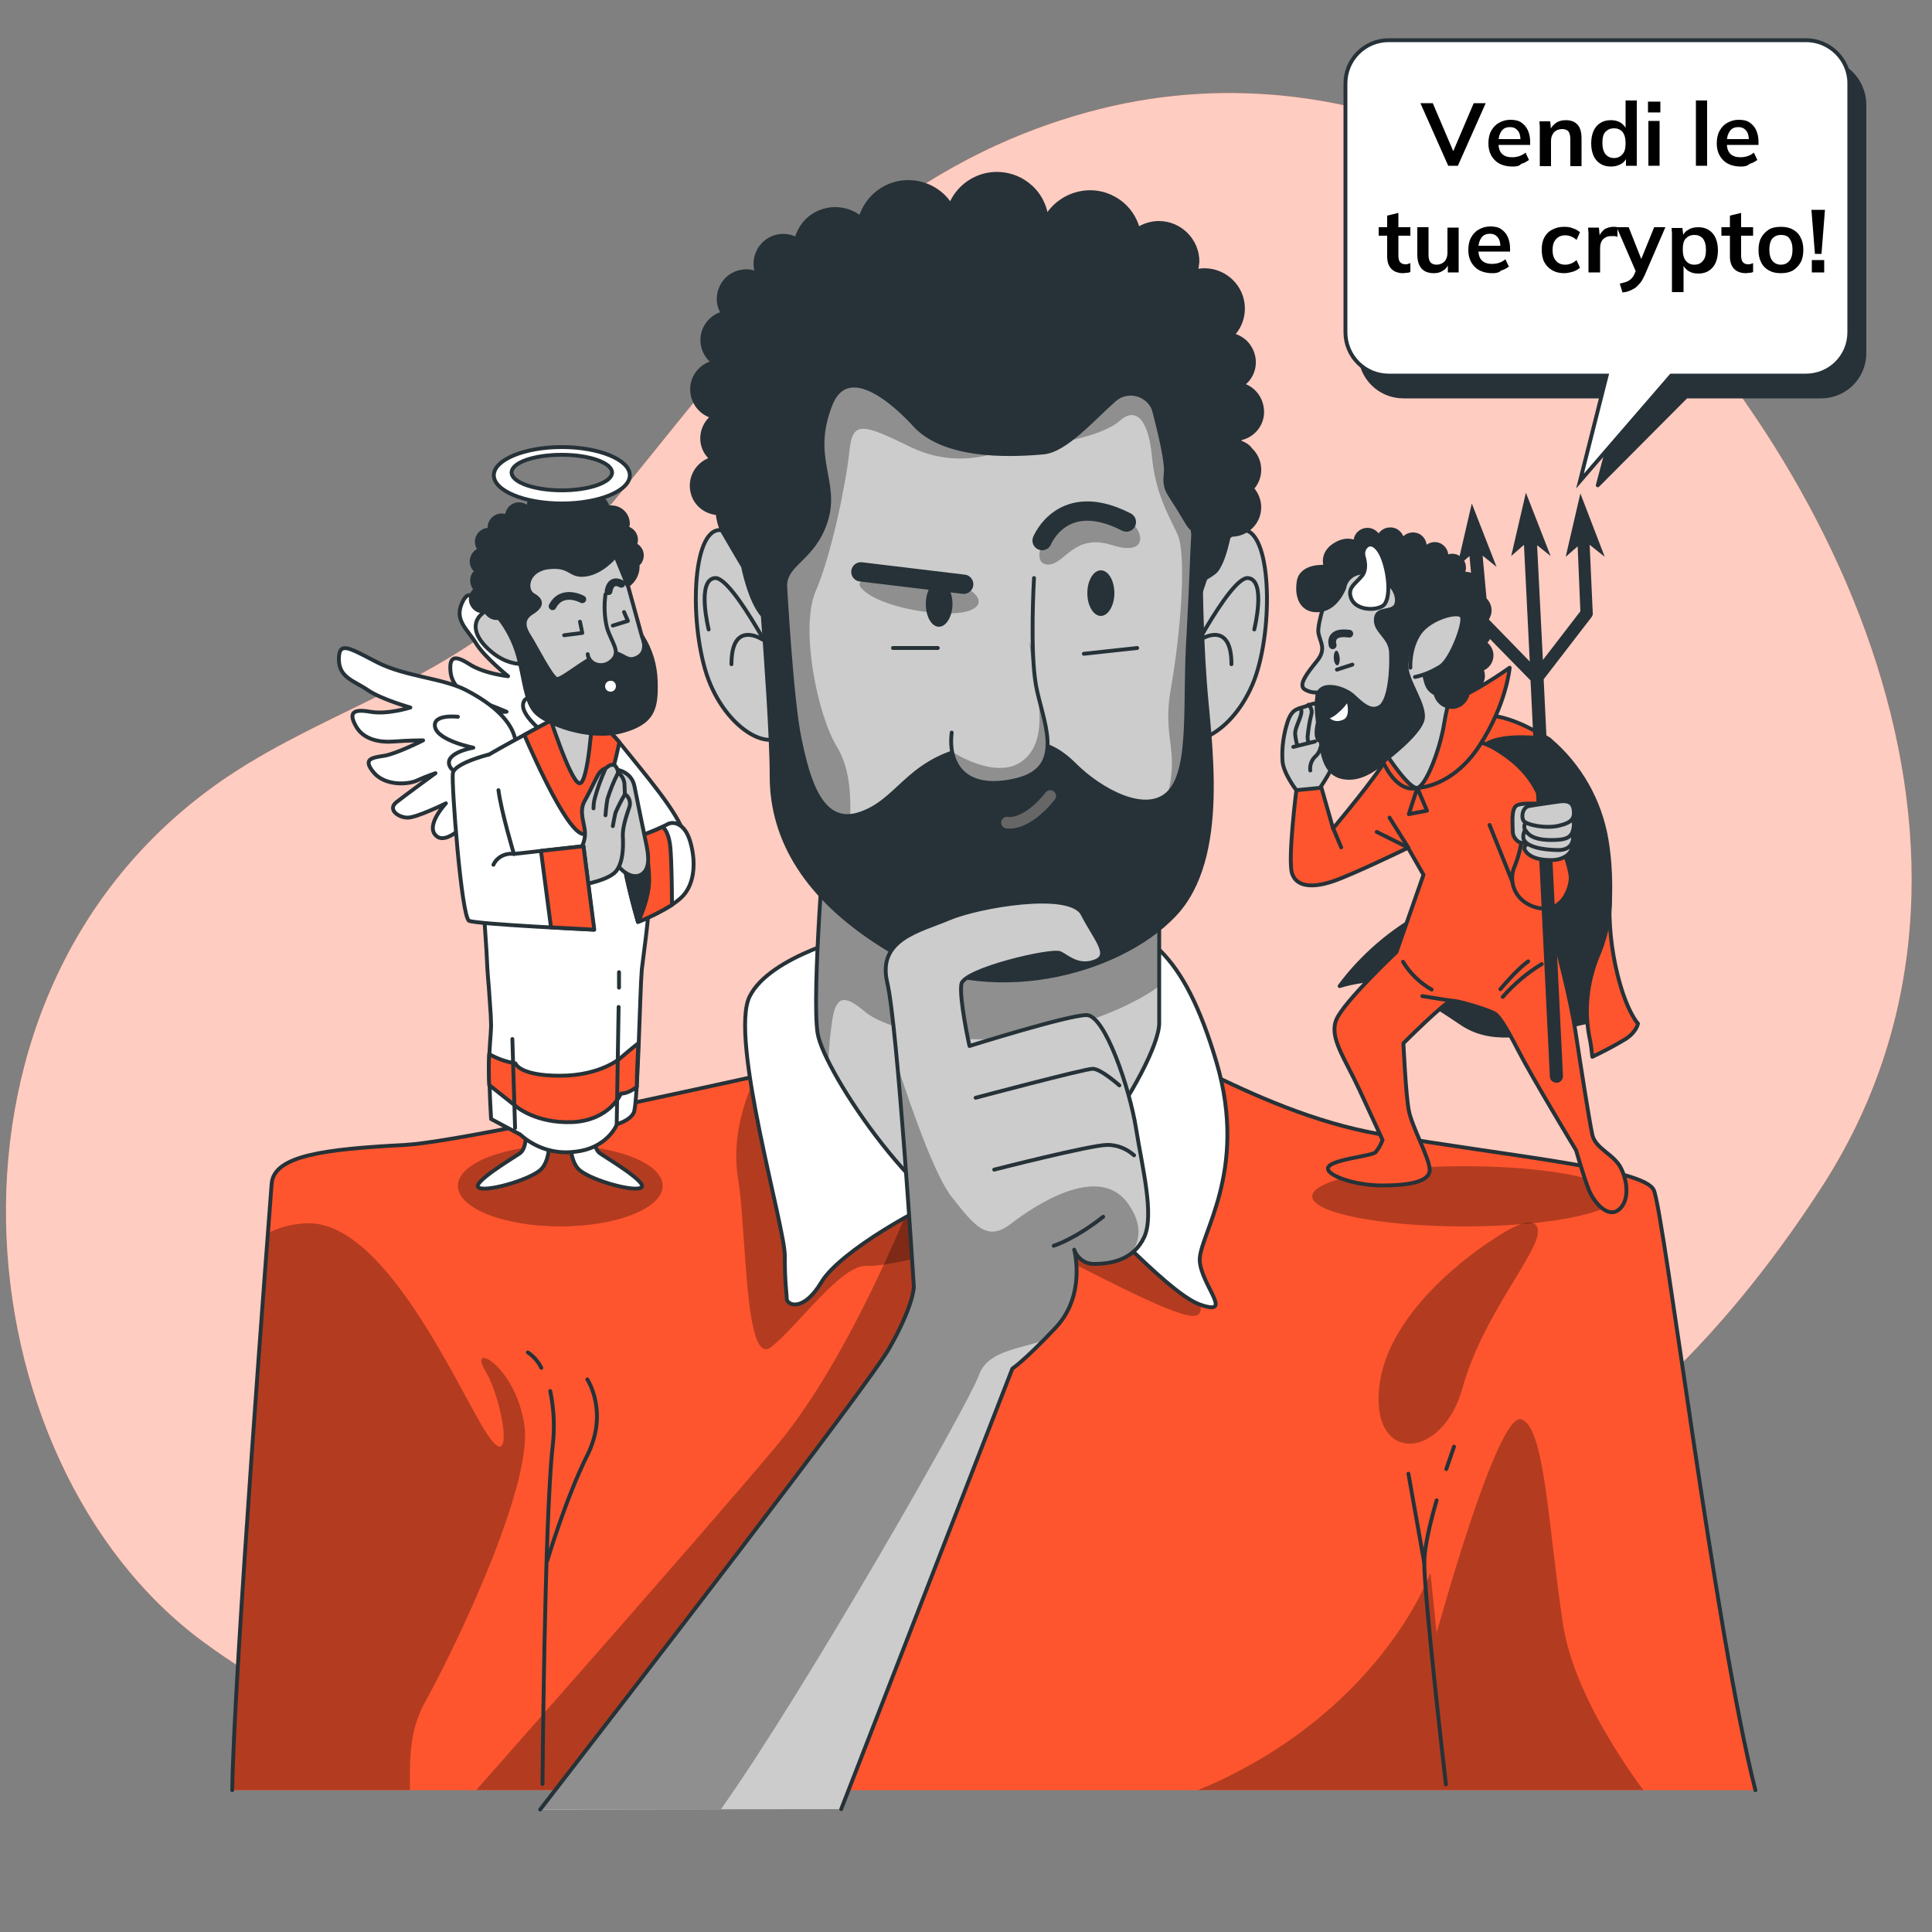 <svg id="eiHVMxXUJ6g1" xmlns="http://www.w3.org/2000/svg" xmlns:xlink="http://www.w3.org/1999/xlink" viewBox="0 0 500 500" shape-rendering="geometricPrecision" text-rendering="geometricPrecision"><rect x="0" y="0" width="500" height="500" fill="#808080" stroke="none"/><style><![CDATA[#eiHVMxXUJ6g147 {animation: eiHVMxXUJ6g147_c_o 6000ms linear infinite normal forwards}@keyframes eiHVMxXUJ6g147_c_o { 0% {opacity: 0} 33.333% {opacity: 0} 41.667% {opacity: 1} 75% {opacity: 1} 83.333% {opacity: 0} 100% {opacity: 0}} #eiHVMxXUJ6g194 {animation: eiHVMxXUJ6g194_c_o 6000ms linear infinite normal forwards}@keyframes eiHVMxXUJ6g194_c_o { 0% {opacity: 0} 33.333% {opacity: 0} 41.667% {opacity: 1} 75% {opacity: 1} 83.333% {opacity: 0} 100% {opacity: 0}}]]></style><defs><path id="eiHVMxXUJ6g2" d="M454.3,463.3C443.9,422.8,430.6,313.7,428,308s-37.4-8.7-71-14.5c-33.6-5.9-62.8-28.2-75.1-29.3-6.9-.6-13.8-.8-20.8-.5c0,0-135.4,31.5-156.2,32.6s-34.1,2.7-34.6,10.1c-.5,6.5-9.8,127.3-10.2,156.9"/><path id="eiHVMxXUJ6g3" d="M213.7,213.1c0,0-3.7,44.2-2.1,54.3s28.2,49.5,44.2,50.6c16,1,44.2-42.6,44.2-53.2v-45.3c0,0-24.5,13.3-49.5,6.9s-34.6-12.2-34.6-12.2l-2.2-1.1Z"/><path id="eiHVMxXUJ6g4" d="M197.3,154.9c0,0,2.7,32.5,2.7,45.8s5.9,30.3,30.9,45.2s58.6,5.9,72.9-9c14.4-14.9,9-45.8,8-60.7-1.1-14.9-1.1-31.4-1.1-39.4s1.1-35.1-7.5-49-62.3-16-84.6-4.3-28.2,33-26.6,39.4c1.5,6.4,5.3,32,5.3,32Z"/><path id="eiHVMxXUJ6g5" d="M267.6,149.6c0,0-1.1,18.6.5,27.7c1.6,9,8,21.3-4.8,24.5s-18.1-3.2-17-12.2"/><path id="eiHVMxXUJ6g6" d="M317.2,124c1.6-6.4-4.3-27.7-26.6-39.4-22.4-11.7-76.1-9.6-84.6,4.3s-7.5,41-7.5,49s0,24.5-1.1,39.4-6.4,45.8,8,60.7s47.9,23.9,72.9,9s30.9-31.9,30.9-45.2s2.7-45.8,2.7-45.8s3.7-25.7,5.3-32Z"/><path id="eiHVMxXUJ6g7" d="M262.9,190.5c1.1,9-4.3,15.4-17,12.2s-6.4-15.4-4.8-24.5c1.6-9,.5-27.7.5-27.7"/><path id="eiHVMxXUJ6g8" d="M217.7,468.2l44.3-114c0,0,3.2-2.1,11.2-10.6s4.8-20.2,4.8-20.2c.8,2.3,2.9,3.8,5.3,3.7c4.3,0,10.1-1.1,12.8-6.9s-.5-18.1-2.1-28.2-8-29.3-12.8-29.3-30.3,8-30.3,8-2.7-12.2-2.1-16c.5-3.7,23.4-9.1,25.6-8c2.1,1.1,4.8,3.7,9,2.1c4.3-1.6,0-5.9-3.2-12.2s-27.1-2.1-34.6,1.1-18.6,5.3-16,16.5c2.7,11.2,6.9,78.8,6.9,78.8s0,4.8-6.4,16c-5.4,9.5-70.4,93.6-90.3,119.3"/></defs><g><g><path d="M407.7,54.2c0,0-55.1-45-126.8-25s-101.7,81.7-142.8,124.1c-21.5,22.2-53.3,30.4-78.9,47.5-81.8,54.7-69.7,177.7-6.6,224.1c54.6,40.2,122.8,44.4,211.5,14.7s152.3-47.4,207.3-132.3s4.2-192.1-63.7-253.1Z" fill="#ff552e"/><path d="M407.7,54.2c0,0-55.1-45-126.8-25s-101.7,81.7-142.8,124.1c-21.5,22.2-53.3,30.4-78.9,47.5-81.8,54.7-69.7,177.7-6.6,224.1c54.6,40.2,122.8,44.4,211.5,14.7s152.3-47.4,207.3-132.3s4.2-192.1-63.7-253.1Z" opacity="0.7" fill="#fff"/></g><g><path d="M454.3,463.3C443.9,422.8,430.6,313.7,428,308s-37.4-8.7-71-14.5c-33.6-5.9-62.8-28.2-75.1-29.3-6.9-.6-13.8-.8-20.8-.5c0,0-135.4,31.5-156.2,32.6s-34.1,2.7-34.6,10.1c-.5,6.5-9.8,127.3-10.2,156.9" fill="#ff552e"/><g><g clip-path="url(#eiHVMxXUJ6g29)"><g><g opacity="0.3"><path d="M57,463.3h49.1c0-6.6-.5-14.9,3.9-22.8c7.8-14,28-56.1,25.7-71.7s-14.8-21.8-10.1-14s7.8,28.1,0,15.6-26.5-55.3-46.8-53.8c-5.7.4-9.5,2.2-12,4.4-.6,34.5-9.5,118.3-9.8,142.3Z"/><path d="M425.3,463.3c-8.2-11.2-18.5-27.9-20.8-43-3.9-25.7-4.7-51.4-10.9-53s-21.8,55.3-21.8,55.3L370.2,407c0,0-11.7,33.5-54.5,53.8-1.9.9-3.8,1.7-5.8,2.5h115.4Z"/><path d="M240.6,298.9c0,0-17.9,49.5-39.9,75.6s-80.4,92.1-80.4,92.1h39.2c0,0,61.9-91.4,80.4-123.8s13-51.5.7-43.9Z"/><path d="M386.5,320.7c0,0-26.3,16.1-29.4,37.1-3.1,21.1,16.1,20.6,21.4,1.4s20.2-35.4,19.5-40.9c-.7-5.4-11.5,2.4-11.5,2.4Z"/></g><path d="M371.8,388.3c-1.7,5.8-3.2,12.2-3.2,16.2c0,9.1,5.6,57.3,5.6,57.3" fill="none" stroke="#263238" stroke-linecap="round" stroke-linejoin="round"/><path d="M376.3,374.4c0,0-.8,2.3-2,5.8" fill="none" stroke="#263238" stroke-linecap="round" stroke-linejoin="round"/><line x1="368.6" y1="404.5" x2="364.5" y2="381.4" fill="none" stroke="#263238" stroke-linecap="round" stroke-linejoin="round"/><path d="M142.4,360c1,4.8,1.2,9.7.6,14.5-2.1,19.6-2.6,87.2-2.6,87.2" fill="none" stroke="#263238" stroke-linecap="round" stroke-linejoin="round"/><path d="M136.6,350c1.5,1,2.7,2.4,3.5,4" fill="none" stroke="#263238" stroke-linecap="round" stroke-linejoin="round"/><path d="M152,357c0,0,5.6,8.4,0,19.6s-10.4,27.4-10.4,27.4" fill="none" stroke="#263238" stroke-linecap="round" stroke-linejoin="round"/></g><clipPath id="eiHVMxXUJ6g29"><use width="394.2" height="199.738" xlink:href="#eiHVMxXUJ6g2"/></clipPath></g></g><path d="M454.3,463.3C443.9,422.8,430.6,313.7,428,308s-37.4-8.7-71-14.5c-33.6-5.9-62.8-28.2-75.1-29.3-6.9-.6-13.8-.8-20.8-.5c0,0-135.4,31.5-156.2,32.6s-34.1,2.7-34.6,10.1c-.5,6.5-9.8,127.3-10.2,156.9" fill="none" stroke="#263238" stroke-linecap="round" stroke-linejoin="round"/><path d="M195.7,278.5c0,0-7,12.5-4.7,26.5s1.6,49.1,8.6,43.6s18.2-21.6,24.9-21c6.8.5,38.2-8.6,38.2-8.6s27.3,14.8,39,19.5s10.1,1.6,6.2-11.7-2.3-23.4-1.6-46c.8-22.6-60.4-26.1-75.6-21.8-15.1,4.2-37.3,17.1-35,19.5Z" opacity="0.3"/><path d="M222.2,241.9c0,0-22.9,5.3-28.2,16s9.1,59.6,9.1,67c0,7.5.5,9.6.5,11.2s4.2,3.7,9-4.3s26.6-20.2,34.6-22.9s21.3-5.9,26.6-3.2s27.7,28.7,36.7,31.9.5-4.8,0-11.2s12.8-22.9,4.3-51.6-18.7-35.2-33.6-37.3-59,4.4-59,4.4Z" fill="#fff" stroke="#263238" stroke-linecap="round" stroke-linejoin="round"/><path d="M213.7,213.1c0,0-3.7,44.2-2.1,54.3s28.2,49.5,44.2,50.6c16,1,44.2-42.6,44.2-53.2v-45.3c0,0-24.5,13.3-49.5,6.9s-34.6-12.2-34.6-12.2l-2.2-1.1Z" fill="#ccc"/><g><g clip-path="url(#eiHVMxXUJ6g39)"><g><path d="M276.3,265.8c11.6-3.3,19-7.2,23.6-10.5v-35.8c0,0-24.5,13.3-49.5,6.9-20.7-5.3-30.8-10.2-33.7-11.7-1.1.4-2.2.9-3.3,1.3-.8,10-3.2,42.8-1.9,51.4.6,2.6,1.6,5.1,2.9,7.5.1-3.9.5-7.8,1.1-11.6c1.2-6.6,4.1-5,8.7-1.2c4.5,3.7,25.7,11.1,52.1,3.7Z" opacity="0.3"/></g><clipPath id="eiHVMxXUJ6g39"><use width="88.801" height="104.917" xlink:href="#eiHVMxXUJ6g3"/></clipPath></g></g><path d="M213.7,213.1c0,0-3.7,44.2-2.1,54.3s28.2,49.5,44.2,50.6c16,1,44.2-42.6,44.2-53.2v-45.3c0,0-24.5,13.3-49.5,6.9s-34.6-12.2-34.6-12.2l-2.2-1.1Z" fill="none" stroke="#263238" stroke-linecap="round" stroke-linejoin="round"/></g><g><ellipse rx="39.3" ry="7.8" transform="translate(378.9 309.6)" opacity="0.3"/><path d="M401,191.4c7.9,6.7,13.1,15.9,14.8,26.1c2.7,16.7-1.5,27.4.8,35s3.6,9.7,3.6,9.7.6,0-12.7,3-21.9,4.6-29.3-.4-13.5-8.8-18.6-10.5-12.9.9-12.9.9c4.9-6.6,11.1-12.3,18.1-16.7c11.8-7.4,10.3-12.2,6.8-21.7-2.5-6.6-5.4-13.1-8.8-19.3c4.9-3.7,10.5-6.4,16.5-8.1c9.7-2.4,20.4,1.4,21.7,2Z" fill="#263238" stroke="#263238" stroke-linecap="round" stroke-linejoin="round"/><path d="M416.6,232.3c0,0,.6,6.6-3.2,15.4-2.6,6.5-3.4,13.6-2.1,20.5.4,1.8.6,3.5.8,5.3c2.9-1.4,5.8-2.9,8.6-4.6c2.9-1.9,3.2-4,3.2-4s-2.9-3-5.3-12.7c-1.6-6.5-2.3-13.2-2-19.9Z" fill="#ff552e" stroke="#263238" stroke-linecap="round" stroke-linejoin="round"/><path d="M370.2,202c0,0,8.9-5.5,13.9-9.1s16.9-1.5,16.9-1.5-6.8-4.6-13.1-5.9-20.4,2.9-23.6,4.6s2.2,13.9,2.2,13.9l3.7-2Z" fill="#ff552e" stroke="#263238" stroke-linecap="round" stroke-linejoin="round"/><path d="M360.5,193.4c-1.6,3-3.5,5.9-5.6,8.6-3.7,5-9.9,12.4-9.9,12.4l-3.2-11.2-6.3,1.3c0,0-2.3,18.1-1.1,21.6s5.4,3.7,10.5,2s19.5-8.7,19.5-8.7l4,7-7,20c0,0-13.8,13-15.6,17.6s2.2,9.8,6,18s6,13,6,13c-.4,1.2-1,2.2-1.8,3.2-1,1-11,1.8-12.2,3.8s6.6,4.8,13.8,4.8s12.6-1,12.4-4.2-4.6-11-5.4-15.2-1.4-17.4-1.4-17.4s10.8-10.8,12.4-11s10.4,2.6,11.4,3.4s2.4,2.6,6,9.6s14.9,25.7,14.9,25.7s1.8,6.4,3.2,10s5,7.6,7.8,5.4s2.4-7.2.6-10.8-6.6-5-7.4-8.6-2.9-17.1-4.3-26.3-4.8-21.8-5.8-26s.4-21.8-2-30.8-7.4-13.4-13-16.8-13-2.8-17.6-2.2-6.8.8-6.8.8l-2.1,1Z" fill="#ff552e" stroke="#263238" stroke-linecap="round" stroke-linejoin="round"/><polyline points="359.6,211.6 364.5,219.4 356.3,215.3" fill="none" stroke="#263238" stroke-linecap="round" stroke-linejoin="round"/><path d="M363.1,248.9c1.8,3,4.4,5.5,7.4,7.2" fill="none" stroke="#263238" stroke-linecap="round" stroke-linejoin="round"/><line x1="375.7" y1="259" x2="368.1" y2="257.8" fill="none" stroke="#263238" stroke-linecap="round" stroke-linejoin="round"/><path d="M388.9,258c2.9-3.3,6.3-6.2,10.1-8.5" fill="none" stroke="#263238" stroke-linecap="round" stroke-linejoin="round"/><path d="M388.3,256c0,0,4.3-5.2,7.2-7.2" fill="none" stroke="#263238" stroke-linecap="round" stroke-linejoin="round"/><line x1="345" y1="214.3" x2="347.1" y2="219.3" fill="none" stroke="#263238" stroke-linecap="round" stroke-linejoin="round"/><path d="M341.6,203.9c0,0,3.9-5.5,4.5-9.1s-1-8.8-1.9-9.1-1.4.4-.9,1.8c.3.8.4,1.6.5,2.5c0,0-1.7-3.6-1.3-5.6s-1.2-3-3.8-1.9-4.1.5-5.4,4.1c-1.1,3.3-1.6,6.8-1.4,10.2.1,3.2,3.6,7.7,3.6,7.7l6.1-.6Z" fill="#ccc" stroke="#263238" stroke-linecap="round" stroke-linejoin="round"/><path d="M336.3,183.3c0,0,.8,0,.4,1.6s-1.7,3.9-1.5,5.2c.1,1.3.5,2.7.5,2.7" fill="none" stroke="#263238" stroke-linecap="round" stroke-linejoin="round"/><path d="M338.6,182.4c.7.6,1,1.5.8,2.4-.5,1.9-.8,3.9-1,5.9c0,.6.2,1.5.2,1.5" fill="none" stroke="#263238" stroke-linecap="round" stroke-linejoin="round"/><path d="M341,182.1c0,0,.8.8.4,3.2s-1.2,4.5-.2,6.3" fill="none" stroke="#263238" stroke-linecap="round" stroke-linejoin="round"/><line x1="334.7" y1="193.3" x2="340.3" y2="191.9" fill="none" stroke="#263238" stroke-linecap="round" stroke-linejoin="round"/><path d="M341.8,193.3c-.2.9-.6,1.7-1.2,2.3-1.1.9-1.7,2.4-1.5,3.8" fill="none" stroke="#263238" stroke-linecap="round" stroke-linejoin="round"/><path d="M394.1,214.7c-.2,3.3-.9,6.5-2.1,9.5-1.8,3.8,0,9.5,6.2,10.8s8.3-5.3,8.3-7.8-2.7-9.4-2.7-10.2-3-5.9-9.1-2.2" fill="#ff552e" stroke="#263238" stroke-linecap="round" stroke-linejoin="round"/><path d="M415.3,144.1L409,127.7l-3.8,16.4l3.1-2.7.7,16.8-9.7,12.6-1.5-29.7l3.5,2.8-6.4-16.4-3.8,16.4l3.3-2.9l1.5,30.2-10.7-11-1.5-16.4l3.6,2.9-6.4-16.4-3.8,16.4l3.2-2.8l1.6,17.2c0,.4.2.7.5,1l13.7,14l5,102.5c0,.9.8,1.6,1.7,1.6h.1c.9,0,1.6-.8,1.6-1.7l-5-102.7l12.4-16.1c.2-.3.4-.7.3-1.1l-.8-17.6l3.9,3.1Z" fill="#263238"/><path d="M400.2,208.1c0,0-6-.5-7.6.3s-1.1,4.9-1.1,6.8s2.1,3.7,3.3,2.6s1.4-6.2,1.4-6.2c1.4-.1,2.7-.4,3.9-1.1c1.6-.9,1.2-2.5.1-2.4Z" fill="#ccc" stroke="#263238" stroke-linecap="round" stroke-linejoin="round"/><path d="M396,218c0,0-2.1.8-1.3,2.1s2.7,2.5,6.7,2.5s5.9-2.5,5.3-4c-.6-1.4-3-.2-5.1-.2-1.9,0-3.7-.1-5.6-.4Z" fill="#ccc" stroke="#263238" stroke-linecap="round" stroke-linejoin="round"/><path d="M394.7,214.8c0,0-1.1,1.8,0,3c1.1,1.3,4,2.1,8.4,2.2c4.5.1,4.4-3.7,3.5-5.1s-5.4.3-7.3.3c-1.5,0-3-.1-4.6-.4Z" fill="#ccc" stroke="#263238" stroke-linecap="round" stroke-linejoin="round"/><path d="M395.9,212.3c-.9.1-1.5.9-1.4,1.8c0,.3.1.6.3.8c1,1.6,2.9,2.5,6.7,2.5s5.3-.6,5.7-3c.5-2.4-.8-2.9-2.5-2.6-1.8.3-6.3.4-8.8.5Z" fill="#ccc" stroke="#263238" stroke-linecap="round" stroke-linejoin="round"/><path d="M403,207.5c0,0-5.7.8-7.3,1.1s-2.1,2.7-1.4,3.8s5.7,2.1,9.1,1.3s4.3-1.9,3.8-4.5c-.5-2.5-3.4-1.8-4.2-1.7Z" fill="#ccc" stroke="#263238" stroke-linecap="round" stroke-linejoin="round"/><line x1="391.4" y1="228.2" x2="385.5" y2="213.5" fill="none" stroke="#263238" stroke-linecap="round" stroke-linejoin="round"/><path d="M366.8,203.9c0,0,8.9,0,16-10.8s7.9-20.3,7.9-20.3-12.1,8.7-18.4,9.5c-6.3.9-17.5,1.5-17.5,1.5s-.5,5.9,3.4,13.9c4,8.1,8.6,6.2,8.6,6.2Z" fill="#ff552e" stroke="#263238" stroke-linecap="round" stroke-linejoin="round"/><polygon points="366.8,203.9 364.6,210.7 369.3,209.8" fill="none" stroke="#263238" stroke-linecap="round" stroke-linejoin="round"/><path d="M343.9,152.5c0,0-3.1,8.9-2.7,11.3s2.2,4.1-.4,7.3-4.7,6-3.3,7.2c1,.7,2.3,1,3.5.9-.3,3.4,0,6.7.9,10c1.6,5.2,3.9,11.5,7.5,11s9.5-4.8,9.5-4.8s5.8,8.9,7.9,8.5c2.2-.5,5.8-9.7,6.9-16.4s1.9-5.7-.2-8.1-4.9-5.2-4.9-5.2-3.5-7.3-3.2-14.1s2.5-9.1-6.5-14.9c-9-5.9-14.8,5.5-15,7.3Z" fill="#ccc" stroke="#263238" stroke-linecap="round" stroke-linejoin="round"/><path d="M385.9,170.5c.4-1.6-.3-3.2-1.7-4.1.6-.5,1-1.2,1.2-1.9.4-1.3-.1-2.8-1.1-3.7.5-.5.9-1.2,1.1-1.9.5-2-.7-4.1-2.7-4.6c0,0,0,0,0,0-.7-.2-1.4-.2-2.1.1c1.6-.7,2.3-2.5,1.7-4-.7-1.6-2.5-2.3-4-1.7.2-.3.4-.6.5-1c.4-1.7-.5-3.3-2.2-3.8-.8-.2-1.6-.1-2.3.3.2-1.7-1-3.2-2.7-3.4-1.2-.1-2.4.5-3,1.6h-.1c0-.1.1-.1.1-.2.5-1.6-.5-3.4-2.1-3.8-1.4-.4-3,.3-3.6,1.6c0-1.7-1.5-3.1-3.2-3-1.3,0-2.5.9-2.9,2.1-.6-1.6-2.4-2.4-4-1.8-1.3.5-2.1,1.7-2,3.1-.9-.5-2.7-1-5.2.5-3.9,2.3-2.5,5.8-2.5,5.8s-6.3-.6-7,3.8s1.1,7.9,5.5,7.4s6.3-5.8,6.3-5.8c.3-1.9,1.8-3.4,3.7-3.8c3.3-.8,9.6,2.3,9.9,6.7s-5,1.6-5.4,5c-.5,3.4,3.8,4.7,3.9,8.9.2,4.2-.3,12.3-2.8,14-2.5,1.6-4.8-.8-7.1-2.9-2.4-2.1-7.8-3.5-8.9-.6-1.1,2.8,0,8.1.7,13.2s2.3,8.7,7.3,8.7s9.5-4.8,9.5-4.8s8.2-6.2,9.4-10-4.4-10.4-4.1-14.5.6-3.3,2.7-1.8s1.6,6.6,3.4,8.3c.4.4.9.8,1.4,1c.5,2.3,2.7,3.8,5,3.4c1.6-.3,2.9-1.6,3.3-3.2.1-.4.1-.7.1-1.1c2.1.1,3.8-1.5,3.9-3.6c0-.6-.1-1.2-.4-1.8c1.2-.4,2.2-1.4,2.5-2.7Zm-5.5-16v0v0v0Z" fill="#263238" stroke="#263238" stroke-linecap="round" stroke-linejoin="round"/><path d="M353.4,141.6c-.6.7-.7,1.6-.5,2.4.4,1.3.8,3.5-.4,5-1.8,2.2-3.9,3.1-2.8,5.9s5.6,3.3,8,2s1.8-8.4.1-12.6c-1.3-3.2-3.2-4.2-4.4-2.7Z" fill="#fff" stroke="#263238" stroke-linecap="round" stroke-linejoin="round"/><path d="M344.9,167c0,0-1.3-3.8,4.3-3" fill="none" stroke="#263238" stroke-width="2" stroke-linecap="round" stroke-linejoin="round"/><path d="M346.7,170.2c.1,1.1-.2,1.9-.6,2-.4,0-.9-.8-.9-1.8-.1-1,.2-1.9.6-2s.8.8.9,1.8Z" fill="#263238"/><line x1="346" y1="173.3" x2="350" y2="172" fill="none" stroke="#263238" stroke-linecap="round" stroke-linejoin="round"/><path d="M348.8,180.8c-.7,1.2-1.6,2.3-2.7,3.2-1.9,1.8-2.9,1.5-2.9,1.5.9,1.5,2.8,2,4.4,1.3c3-1,1.2-6,1.2-6Z" fill="#fff" stroke="#263238" stroke-linecap="round" stroke-linejoin="round"/><path d="M365,172.8c0,0-.3-5.2,2.5-9.1c2.8-3.8,9.9-5.7,10.8-4.2s-2.6,10.9-5.4,12.9c-2.1,1.3-4.3,2.3-6.7,2.8" fill="#ccc" stroke="#263238" stroke-linecap="round" stroke-linejoin="round"/></g><g><ellipse rx="26.5" ry="10.5" transform="translate(145 306.9)" opacity="0.3"/><path d="M152.4,195.5c0,0,4.9-6-5.8-19-4.2-5.2-13.1-9.4-18.3-15.7s-6.9-9-8.8-4.6s1.5,6.7,3.7,10.3s8.3,8.5,8.3,8.5-6.1-.6-10-3.1-5.3-2-4.9,2c.4,3.9,4,6.4,7.5,7.6s7,2.7,7,2.7-7.8.5-10.9-.3-5.5-1.5-4.1,2.9c1.4,4.3,6.8,6.4,9.5,6.4c2.6,0,5.2.2,5.2.2s-9.3,2.1-12.3,2.9c-2.9.8-1.1,3.9,1.1,4.8s10.6.5,10.6.5-7.5,3.2-5.6,6.9s11.9-1.6,11.9-1.6c4.2,1.8,8.9,1.3,12.6-1.3c6.5-4.6,3.3-10.1,3.3-10.1Z" fill="#fff" stroke="#263238" stroke-linecap="round" stroke-linejoin="round"/><path d="M141.9,182c0,0-5.8-3.4-6.5.1s7,8.8,7,8.8-7.7-1.8-7.5,2c.1,3.8,9,6.2,9,6.2" fill="none" stroke="#263238" stroke-linecap="round" stroke-linejoin="round"/><path d="M133.4,193.8c0,0,2.1-7.5-12.8-15.2-5.9-3.1-15.8-3.5-23-7.2s-9.9-5.6-9.9-.8s4,5.6,7.5,8s11,4.5,11,4.5-5.9,1.9-10.4,1.1-5.6.3-3.7,3.7c1.9,3.5,6.1,4.3,9.9,4s7.5-.3,7.5-.3-6.9,3.5-10.1,4-5.6.8-2.7,4.3s8.8,3.2,11.2,2.1s4.8-1.9,4.8-1.9-7.7,5.6-10.1,7.5.5,4,2.9,4s9.9-3.7,9.9-3.7-5.6,5.9-2.4,8.5c3.2,2.7,10.3-6.1,10.3-6.1c4.5,0,8.7-2.3,11.1-6.2c4.1-6.6-1-10.3-1-10.3Z" fill="#fff" stroke="#263238" stroke-linecap="round" stroke-linejoin="round"/><path d="M118.5,185.5c0,0-6.7-.8-5.9,2.7s9.9,5.3,9.9,5.3-7.7,1.3-6.1,4.8s10.7,2.1,10.7,2.1" fill="none" stroke="#263238" stroke-linecap="round" stroke-linejoin="round"/><path d="M136.1,292.9c0,0,.3,4.3-1.6,5.6s-12.3,7.5-10.7,8.8s12.3-1.6,15.8-4.3s2.4-10.4,2.4-10.4-3.8.3-5.9.3Z" fill="#fff" stroke="#263238" stroke-linecap="round" stroke-linejoin="round"/><path d="M153.7,292.9c0,0-.3,4.3,1.6,5.6s12.3,7.5,10.7,8.8-12.3-1.6-15.8-4.3-2.4-10.4-2.4-10.4s3.8.3,5.9.3Z" fill="#fff" stroke="#263238" stroke-linecap="round" stroke-linejoin="round"/><path d="M177.1,216.1c-1.5-5.7-10.1-15.6-16-23s-10.5-9.2-14-9c0,0-14.3,7.5-20.6,11.2s-4.2,9.7-3.3,15.1c.5,3.3,1.8,21.7,2.7,35.7.1,2.6.3,6.1.6,9.3.3,4.4.5,7.2.5,7.2l.1,2.9c-.1,3-.5,5.9-.5,9.7c0,6.7.5,14.4.5,14.4l7.5,4c3.8,3.4,8.8,5.1,13.9,4.5c8.8-.8,11.2-7.2,11.2-7.2s3.2-.8,4.3-2.9s1.6-31.5,2.1-37.1v0c.8-6.2,1.5-11.8,1.7-14.6.2-4.1.9-8.2,2-12.1-.2,0,8.8-2.4,7.3-8.1Z" fill="#fff" stroke="#263238" stroke-linecap="round" stroke-linejoin="round"/><path d="M147.1,184.1c0,0-5.6,2.9-11.4,6.1c2.9,6.7,11.9,26.8,15.7,25.6c3.2-1,6.8-14,8.9-23.7-5.6-6.6-9.9-8.2-13.2-8Z" fill="#ff552e" stroke="#263238" stroke-linecap="round" stroke-linejoin="round"/><path d="M165.2,270c-1.7,1.3-3.3,2.7-4.6,3.8c0,0-5.1,4.6-15.7,4.6s-11.5-3.2-11.5-3.2c-2.4-.4-4.7-1.2-6.8-2.4c0,.8-.1,1.6-.1,2.5c0,1.8,0,3.7.1,5.5l6.8,5.4c0,0,5.1,4.6,14.8,4.2c9.7-.5,12.5-7.4,12.5-7.4s1.6.2,4.1-1.7c0-3.2.2-7.2.4-11.3Z" fill="#ff552e" stroke="#263238" stroke-linecap="round" stroke-linejoin="round"/><line x1="133.3" y1="291.9" x2="132.6" y2="268.9" fill="none" stroke="#263238" stroke-linecap="round" stroke-linejoin="round"/><line x1="160.2" y1="255.6" x2="160.2" y2="251.6" fill="none" stroke="#263238" stroke-linecap="round" stroke-linejoin="round"/><line x1="159.6" y1="291" x2="160.1" y2="260.6" fill="none" stroke="#263238" stroke-linecap="round" stroke-linejoin="round"/><path d="M141.8,184.1c0,0,5.7,18,8.1,18.6s3.5-18.4,3.5-18.4l-11.6-.2Z" fill="#ccc" stroke="#263238" stroke-linecap="round" stroke-linejoin="round"/><path d="M165.8,216.3c2.3-.8,4.6-1.8,6.8-2.9c1.3-.9,4.5-.7,6,4.3s1.3,10.8-1.9,14.2-11.6,6.7-11.6,6.7-4.2-14.6-4-19.6s4.7-2.7,4.7-2.7Z" fill="#fff" stroke="#263238" stroke-linecap="round" stroke-linejoin="round"/><path d="M173.5,219.4c-.3-3.2-1.2-4.7-2-5.4-2.1,1-5.7,2.3-5.7,2.3s-4.5-2.3-4.7,2.7c-.1,5,4,19.6,4,19.6c3.1-1.2,6-2.7,8.8-4.4c0-4.4-.1-11-.4-14.8Z" fill="#ff552e" stroke="#263238" stroke-linecap="round" stroke-linejoin="round"/><path d="M165.2,238.5c0,0,2.8-5.9,2.8-10.7c0-3.7-.6-7.3-1.7-10.8-.4-.7-4-2.4-5.1.8s3.3,19.1,4,20.7Z" fill="#263238" stroke="#263238" stroke-linecap="round" stroke-linejoin="round"/><path d="M159.1,199.1c0,0,4.3.3,5.1,4.4s2.4,11.8,2.9,14.2s1.5,6.6-.8,8.4-5.8-.4-7.6-4c-1.9-3.6-3.2-17.1-3.2-18.3s.2-6.5,3.6-4.7Z" fill="#ccc" stroke="#263238" stroke-linecap="round" stroke-linejoin="round"/><path d="M150.2,219.7c.8-1.2,1.2-2.6,1.2-4c0-2.4-1.7-5.6-.1-8.4s3.2-6.6,3.9-7.4c.4-.5,1-.9,1.6-1.1c0,0,1.2-1.2,2.1-.8s1.1,2,1.1,2c.9.6,1.4,1.6,1.6,2.7.1,1.6.1,2.8.1,2.8c1.1.7,1.6,2.1,1.2,3.3-.7,2.1-1.9,5.4-1.7,7.9.1,2.5.1,6.3-1.7,8.7-1.9,2.4-8.4,3.5-8.4,3.5l-.9-9.2Z" fill="#ccc" stroke="#263238" stroke-linecap="round" stroke-linejoin="round"/><path d="M156.7,198.9c-1.1,2.5-2.1,5.1-2.8,7.8-.2.8-.3,1.7-.3,2.5" fill="none" stroke="#263238" stroke-linecap="round" stroke-linejoin="round"/><path d="M159.9,200.1c-1.1,2.2-2,4.4-2.7,6.7-.3,1.6-.5,4.2-.5,4.2" fill="none" stroke="#263238" stroke-linecap="round" stroke-linejoin="round"/><path d="M161.7,205.6c-.9,1.5-1.7,3.1-2.4,4.7-.3,1.2-.7,3.5-.7,3.5" fill="none" stroke="#263238" stroke-linecap="round" stroke-linejoin="round"/><path d="M126.4,195.3c0,0-8.8,2.2-9.2,4.8s2.2,37.3,4.2,38.2s32.3,2.3,32.3,2.3L151,219l-18,2c0,0-3.3-11-4-16.5" fill="#fff" stroke="#263238" stroke-linecap="round" stroke-linejoin="round"/><path d="M142.6,240c6.1.3,11.2.6,11.2.6L151,219l-11,1.2l2.6,19.8Z" fill="#ff552e" stroke="#263238" stroke-linecap="round" stroke-linejoin="round"/><path d="M133,221c-2.2-.3-4.4.8-5.3,2.8" fill="none" stroke="#263238" stroke-linecap="round" stroke-linejoin="round"/><path d="M162.5,151.4l.1.5l3.5,12.7c0,0,2.1,5.2.6,9.1-1.6,3.9-8.3,9.1-14.7,9.7s-13-5.2-14.5-11.4l-1.8-.2c0,0-4.1.6-8.5-3.1-4.5-3.7-5.7-7.9-1.6-10.5c4.1-2.7,7-1.1,7-1.1s-1.1-10.3,2.7-13.8s15.9-2.5,21.3-3.5s6.8,3.5,6.8,5.6c-.1,2.1-.4,4.1-.9,6Z" fill="#ccc" stroke="#263238" stroke-linecap="round" stroke-linejoin="round"/><path d="M169.7,176.3c-.1-4.1-1.3-8.1-3.5-11.6c0,0,1.7,3.9-1.2,5.4s-3.3-1-7.2-1.4-12.4,7.6-13.8,7-5.4-8.5-6.8-10.7c-1.4-2.1-2.5-4.6.4-6.4s2.7-3.3.4-4.6-1.7-6.6,4.1-7.2s5.2,2.5,9.5,1.9s7.7-4.8,7.7-4.8l3.1,7.6c1.8-1.2,2.8-3.3,2.6-5.4c1.3-1.1,1.5-3,.4-4.3-.3-.4-.7-.6-1.1-.8.2-.4.3-.8.3-1.3c0-1.4-.9-2.6-2.3-3c.1-.4.1-.7.2-1.1c0-2.4-1.9-4.3-4.3-4.3-.3,0-.6,0-.9.1-.5-2.3-2.8-3.8-5.1-3.3-1,.2-2,.8-2.6,1.7-.9-2.2-3.4-3.1-5.6-2.2-.7.3-1.4.8-1.8,1.5-.6-.7-1.4-1.1-2.3-1.1-1.7,0-3.1,1.4-3.1,3.1v0c0,.4.1.7.2,1-.5-1-1.6-1.6-2.7-1.6-1.7,0-3.1,1.4-3.1,3.1v0c0,0,0,.1,0,.1-.4-.2-.9-.3-1.4-.3-1.7,0-3.1,1.4-3.1,3.1v0c0,.2,0,.4.1.6h-.3c-1.7,0-3.1,1.4-3.1,3.1c0,.8.3,1.5.8,2.1-1.6.5-2.5,2.3-2,3.9.2.7.6,1.2,1.2,1.6-1.4,1-1.6,3-.6,4.3.1.1.2.3.4.4-1.4,1-1.8,2.9-.8,4.3.6.9,1.5,1.4,2.6,1.4.2,0,.4,0,.6-.1c1.5,2.4,3.5,1.8,3.5,1.8c2.3,2.9,4,6.3,5,9.9c1.6,5.8,1.8,11.6,4.5,14.5s13.6,7.2,22.1,5s9.2-6.1,9-13Zm-32.4-43.7v0v0Z" fill="#263238" stroke="#263238" stroke-linecap="round" stroke-linejoin="round"/><path d="M145.4,115.7c-9.7,0-17.6,3.3-17.6,7.3s7.9,7.3,17.6,7.3s17.6-3.3,17.6-7.3-7.9-7.3-17.6-7.3Zm0,11.2c-7.2,0-13-2.1-13-4.6c0-2.6,5.8-4.6,13-4.6s13,2.1,13,4.6-5.8,4.6-13,4.6Z" fill="#fff" stroke="#263238" stroke-linecap="round" stroke-linejoin="round"/><path d="M156.7,153.8c-.4,2.9-.3,5.9.4,8.7c1.2,3.9,3.7,6.2,1.2,8.5s-6,.8-6.2-1.7" fill="#ccc" stroke="#263238" stroke-linecap="round" stroke-linejoin="round"/><polyline points="158.6,161.9 162.5,160.7 161.5,158.4" fill="none" stroke="#263238" stroke-linecap="round" stroke-linejoin="round"/><polyline points="146,164.4 150.7,163.8 150.1,160.9" fill="none" stroke="#263238" stroke-linecap="round" stroke-linejoin="round"/><path d="M150.7,155.1c0,0-5.2-2.9-7.7,1.8" fill="none" stroke="#263238" stroke-width="2" stroke-linecap="round" stroke-linejoin="round"/><path d="M157.5,153c0,0,.4-3.5,3.3-1.9" fill="none" stroke="#263238" stroke-width="2" stroke-linecap="round" stroke-linejoin="round"/><path d="M159.4,177.6c0,.8-.6,1.4-1.4,1.4s-1.4-.6-1.4-1.4.6-1.4,1.4-1.4c0,0,0,0,0,0c.8-.1,1.4.6,1.4,1.4Z" fill="#fff"/></g></g><g><path d="M199.4,161.8c0,0-4.3-22.4-12.2-24.5-8-2.1-9,22.9-4.3,37.3c4.8,14.4,17.6,21.3,20.8,13.8c3.1-7.4-4.3-26.6-4.3-26.6Z" fill="#ccc" stroke="#263238" stroke-linecap="round" stroke-linejoin="round"/><path d="M203.1,175.7c0,0-13.3-26.6-18.1-26.1s-1.6,13.3-1.6,13.3" fill="none" stroke="#263238" stroke-linecap="round" stroke-linejoin="round"/><path d="M197.3,165.5c0,0-8-5.3-8,6.4" fill="none" stroke="#263238" stroke-linecap="round" stroke-linejoin="round"/><path d="M308.6,161.8c0,0,4.3-22.4,12.2-24.5s9,22.9,4.3,37.3c-4.8,14.4-17.6,21.3-20.8,13.8s4.3-26.6,4.3-26.6Z" fill="#ccc" stroke="#263238" stroke-linecap="round" stroke-linejoin="round"/><path d="M304.9,175.7c0,0,13.3-26.6,18.1-26.1s1.6,13.3,1.6,13.3" fill="none" stroke="#263238" stroke-linecap="round" stroke-linejoin="round"/><path d="M310.7,165.5c0,0,8-5.3,8,6.4" fill="none" stroke="#263238" stroke-linecap="round" stroke-linejoin="round"/><path d="M197.3,154.9c0,0,2.7,32.5,2.7,45.8s5.9,30.3,30.9,45.2s58.6,5.9,72.9-9c14.4-14.9,9-45.8,8-60.7-1.1-14.9-1.1-31.4-1.1-39.4s1.1-35.1-7.5-49-62.3-16-84.6-4.3-28.2,33-26.6,39.4c1.5,6.4,5.3,32,5.3,32Z" fill="#ccc"/><g><g clip-path="url(#eiHVMxXUJ6g128)"><g><path d="M253.2,92.4c-3.3-.7-29.7-2.9-43.1-3.4-15.4,12-19.5,28.5-18.1,33.9c1.6,6.4,5.3,31.9,5.3,31.9s2.7,32.5,2.7,45.8c0,10.1,3.4,22.3,15.9,34.1c2.6-3.3,3.9-7.3,3.9-11.4c0-12.4,1.7-21.9-3.3-30.2s-9.5-30.6-5.4-40.1s7.8-27.7,8.7-36c.8-8.3,3.3-7.4,16.1-1.2c7.7,3.7,16.6,3.8,24.4.4-.1.1-3-23-7.1-23.8Z" opacity="0.3"/><path d="M243,150.5c0,0-24.5-3.1-20,1.8c4.5,5,21.5,7.8,27.7,5.8c6.2-2.1.3-7.3-7.7-7.6Z" opacity="0.3"/><path d="M271,137.4c0,0-4.5,8.3,0,8.7s6.6-8.3,16.9-5s8.3-5.4,1.7-7.9c-6.7-2.4-15.3.5-18.6,4.2Z" opacity="0.3"/><path d="M311.7,176.2c-1.1-14.9-1.1-31.4-1.1-39.4s1.1-35.1-7.5-49c-1.6-2.6-4.8-4.8-9.1-6.5-3.1.3-13.7,1.6-13.7,1.6l-5,31.4c0,0,10.3-1.7,14.5-5.4c4.1-3.7,7.4-.4,8.3,9.1s4.1,14.9,6.6,20.2c2.5,5.4.8,26-1.7,40.1s3.3,16.1-2.1,31.4-20.7,31-33,37.6c-4.4,2.4-3.7,4.3-.2,5.7c14.6-1.8,28-8.1,35.8-16.2c14.6-14.8,9.3-45.7,8.2-60.6Z" opacity="0.3"/></g><clipPath id="eiHVMxXUJ6g128"><use width="121.864" height="177.639" xlink:href="#eiHVMxXUJ6g4"/></clipPath></g></g><path d="M197.3,154.9c0,0,2.7,32.5,2.7,45.8s5.9,30.3,30.9,45.2s58.6,5.9,72.9-9c14.4-14.9,9-45.8,8-60.7-1.1-14.9-1.1-31.4-1.1-39.4s1.1-35.1-7.5-49-62.3-16-84.6-4.3-28.2,33-26.6,39.4c1.5,6.4,5.3,32,5.3,32Z" fill="none" stroke="#263238" stroke-linecap="round" stroke-linejoin="round"/><line x1="231.1" y1="167.7" x2="242.7" y2="167.7" fill="none" stroke="#263238" stroke-linecap="round" stroke-linejoin="round"/><line x1="280.5" y1="169.2" x2="294.3" y2="167.7" fill="none" stroke="#263238" stroke-linecap="round" stroke-linejoin="round"/><path d="M320.8,114.4c0-.3,0-.6,0-.9c3.9-.7,6.5-4.4,5.7-8.3-.5-2.7-2.5-4.9-5.1-5.6c3.3-2.2,4.1-6.7,1.8-10-1-1.5-2.6-2.5-4.3-2.9c3.8-3.9,3.7-10.2-.3-14-2.4-2.3-5.9-3.3-9.1-2.5.2-.8.3-1.6.4-2.5c0-5.5-4.5-10-10-10v0c-1.9,0-3.8.6-5.4,1.6-1.8-6.9-8.9-11-15.8-9.1-3.3.9-6.1,3-7.9,6-.9-7.1-7.4-12-14.5-11.1-4.6.6-8.6,3.7-10.3,8-3.8-6-11.8-7.8-17.8-4-2.7,1.7-4.6,4.3-5.5,7.3-4.5-3.6-11-2.9-14.6,1.5-.9,1.2-1.6,2.5-2,4-3.5-1.9-7.8-.6-9.7,2.9-.6,1.1-.9,2.3-.9,3.5c0,.8.2,1.7.5,2.5-3.6-1.6-7.9.1-9.4,3.7-.4.9-.6,1.9-.6,2.9c0,1.3.4,2.6,1.1,3.7-3.8,1-6.1,4.9-5.1,8.7.4,1.6,1.4,3,2.7,4-3.9.9-6.3,4.7-5.4,8.6.6,2.6,2.6,4.7,5.2,5.4-3.1,2.4-3.7,6.9-1.3,9.9.3.4.6.7,1,1.1-3.8,1.1-6,5.1-4.9,8.9.8,2.9,3.4,4.9,6.4,5.1.2,1.7.6,3.3,1.3,4.8c3.7,6.4,5.3,9,5.3,9s1.7,8.9,5.1,12.7c.7,9.2,2.3,31.2,2.3,41.6c0,13.3,5.9,30.3,30.9,45.2s58.6,5.9,72.9-9c14.4-14.9,9-45.8,8-60.7-.6-8.8-.9-18.2-1-26c1.3-.6,2.5-1.3,3.7-2.2c1.5-1.1,2.9-4.9,3.9-9.9.2,0,.4.1.6.1c4,0,7.2-3.2,7.2-7.1c0-1.8-.7-3.5-1.9-4.9c2.7-2.9,2.5-7.4-.4-10.1-.6-.9-1.7-1.5-2.8-1.9v0Zm-18.1,90.5c-5.9,6.4-18.1-.5-24.5-6.9s-12.8-8-28.2-4.3-17.6,13.8-27.7,17-13.3-9.6-15.4-19.7-3.7-39.4-3.7-39.4c0-5.9,7.5-6.9,10.6-17s-4.3-16,1.1-29.8s21.8,5.2,22.1,5.5c7.6,7.8,22.9,7.7,33,6.8c5.8-.5,12.9-8.8,18.5-13.7c2.7-2.3,6.7-1.9,9,.7.6.7,1.1,1.6,1.3,2.6c1.5,5.8,3.2,13,2.9,15.7-.5,4.8.7,4.6,5,12c2.1,3.7,1.8,1.4,2.1,3.9-.3,4.6-.5,12.8-1.2,25.6-1.2,17.6.9,34.6-4.9,41Z" fill="#263238" stroke="#263238" stroke-linecap="round" stroke-linejoin="round"/><line x1="222.8" y1="148" x2="249.4" y2="151.2" fill="none" stroke="#263238" stroke-width="5" stroke-linecap="round" stroke-linejoin="round"/><path d="M269.7,139.9c0,0,5.3-13.3,21.8-4.8" fill="none" stroke="#263238" stroke-width="5" stroke-linecap="round" stroke-linejoin="round"/><path d="M267.6,149.6c0,0-1.1,18.6.5,27.7c1.6,9,8,21.3-4.8,24.5s-18.1-3.2-17-12.2" fill="#ccc"/><g><g clip-path="url(#eiHVMxXUJ6g141)"><g><path d="M247,194.9c0,0,10.3,6.6,16.9,2.5s5.4-13.7,4.2-20.1c-1.3-6.4-1.7-11.3-1.7-11.3s7.4,22.3,5,29.3-14.1,11.2-21.9,8.3c-7.8-3-2.5-8.7-2.5-8.7Z" opacity="0.3"/></g><clipPath id="eiHVMxXUJ6g141"><use width="24.957" height="53.036" xlink:href="#eiHVMxXUJ6g5"/></clipPath></g></g><path d="M267.6,149.6c0,0-1.1,18.6.5,27.7c1.6,9,8,21.3-4.8,24.5s-18.1-3.2-17-12.2" fill="none" stroke="#263238" stroke-linecap="round" stroke-linejoin="round"/><path d="M246.5,156.3c0,3.2-1.6,5.9-3.5,5.9s-3.4-2.6-3.4-5.9s1.6-5.9,3.5-5.9c1.9.1,3.4,2.8,3.4,5.9Z" fill="#263238"/><path d="M288.4,153.5c0,3.2-1.6,5.9-3.5,5.9s-3.5-2.6-3.5-5.9s1.6-5.9,3.5-5.9s3.5,2.6,3.5,5.9Z" fill="#263238"/><path d="M260.6,212.9c0,0,4.8,1.1,11.2-6.9" fill="none" stroke="#666" stroke-width="3" stroke-linecap="round" stroke-linejoin="round"/></g><g id="eiHVMxXUJ6g147" opacity="0"><path d="M305.5,189.4c3.1,7.5,16,.5,20.8-13.8c4.8-14.4,3.7-39.4-4.3-37.3s-12.2,24.5-12.2,24.5-7.5,19.2-4.3,26.6Z" fill="#ccc" stroke="#263238" stroke-linecap="round" stroke-linejoin="round"/><path d="M325.7,163.9c0,0,3.2-12.8-1.6-13.3s-18.1,26.1-18.1,26.1" fill="none" stroke="#263238" stroke-linecap="round" stroke-linejoin="round"/><path d="M319.8,172.9c0-11.7-8-6.4-8-6.4" fill="none" stroke="#263238" stroke-linecap="round" stroke-linejoin="round"/><path d="M204.8,189.4c-3.1,7.5-16,.5-20.8-13.8-4.8-14.4-3.7-39.4,4.3-37.3s12.2,24.5,12.2,24.5s7.5,19.2,4.3,26.6Z" fill="#ccc" stroke="#263238" stroke-linecap="round" stroke-linejoin="round"/><path d="M184.6,163.9c0,0-3.2-12.8,1.6-13.3s18.1,26.1,18.1,26.1" fill="none" stroke="#263238" stroke-linecap="round" stroke-linejoin="round"/><path d="M190.4,172.9c0-11.7,8-6.4,8-6.4" fill="none" stroke="#263238" stroke-linecap="round" stroke-linejoin="round"/><path d="M317.2,124c1.6-6.4-4.3-27.7-26.6-39.4-22.4-11.7-76.1-9.6-84.6,4.3s-7.5,41-7.5,49s0,24.5-1.1,39.4-6.4,45.8,8,60.7s47.9,23.9,72.9,9s30.9-31.9,30.9-45.2s2.7-45.8,2.7-45.8s3.7-25.7,5.3-32Z" fill="#ccc"/><g><g clip-path="url(#eiHVMxXUJ6g162)"><g><path d="M248.9,117.3c7.8,3.4,16.7,3.2,24.4-.4c12.8-6.2,15.3-7,16.1,1.2s4.5,26.4,8.7,36c4.1,9.5-.4,31.8-5.4,40.1s-3.3,17.8-3.3,30.2c0,4.1,1.3,8.2,3.9,11.4c12.5-11.8,15.9-24,15.9-34.1c0-13.3,2.7-45.8,2.7-45.8s3.7-25.5,5.3-31.9c1.4-5.5-2.7-22-18.1-33.9-13.4.4-39.8,2.7-43.1,3.4-4.2.7-7.1,23.8-7.1,23.8Z" opacity="0.3"/><path d="M258.4,159.1c6.2,2.1,23.1-.8,27.7-5.8c4.5-5-20-1.8-20-1.8-8,.3-13.9,5.5-7.7,7.6Z" opacity="0.3"/><path d="M219.6,134.3c-6.6,2.5-8.7,11.2,1.7,7.9c10.3-3.3,12.4,5.4,16.9,5s0-8.7,0-8.7c-3.3-3.8-12-6.7-18.6-4.2Z" opacity="0.3"/><path d="M205.4,237.9c7.8,8.1,21.2,14.4,35.8,16.2c3.5-1.4,4.2-3.3-.2-5.7-12.4-6.6-27.7-22.3-33-37.6-5.4-15.3.4-17.4-2.1-31.4s-4.1-34.7-1.7-40.1s5.8-10.7,6.6-20.2s4.1-12.8,8.3-9.1c4.1,3.7,14.5,5.4,14.5,5.4l-5-31.4c0,0-10.5-1.3-13.7-1.6-4.3,1.8-7.5,3.9-9.1,6.5-8.6,13.8-7.5,41-7.5,49s0,24.5-1.1,39.4c-.9,14.8-6.2,45.7,8.2,60.6Z" opacity="0.3"/></g><clipPath id="eiHVMxXUJ6g162"><use width="121.905" height="177.639" xlink:href="#eiHVMxXUJ6g6"/></clipPath></g></g><path d="M317.2,124c1.6-6.4-4.3-27.7-26.6-39.4-22.4-11.7-76.1-9.6-84.6,4.3s-7.5,41-7.5,49s0,24.5-1.1,39.4-6.4,45.8,8,60.7s47.9,23.9,72.9,9s30.9-31.9,30.9-45.2s2.7-45.8,2.7-45.8s3.7-25.7,5.3-32Z" fill="none" stroke="#263238" stroke-linecap="round" stroke-linejoin="round"/><line x1="266.4" y1="168.7" x2="278.1" y2="168.7" fill="none" stroke="#263238" stroke-linecap="round" stroke-linejoin="round"/><line x1="214.9" y1="168.7" x2="228.7" y2="170.2" fill="none" stroke="#263238" stroke-linecap="round" stroke-linejoin="round"/><path d="M188.4,115.5c-1.1.3-2.2.9-3,1.6-2.9,2.7-3.1,7.2-.4,10.1-1.2,1.3-1.9,3.1-1.9,4.9c0,4,3.2,7.1,7.2,7.1.2,0,.4,0,.6-.1c1,5,2.4,8.8,3.9,9.9c1.1.9,2.4,1.6,3.7,2.2-.1,7.8-.4,17.2-1,26-1.1,14.9-6.4,45.8,8,60.7s47.9,23.9,72.9,9s30.9-31.9,30.9-45.2c0-10.4,1.6-32.3,2.3-41.6c3.4-3.8,5.1-12.7,5.1-12.7s1.6-2.7,5.3-9c.7-1.5,1.2-3.2,1.3-4.8c3-.2,5.6-2.2,6.4-5.1c1.1-3.8-1.1-7.8-4.9-8.9.4-.3.7-.7,1-1.1c2.4-3.1,1.8-7.5-1.3-9.9c2.6-.7,4.6-2.7,5.2-5.4.9-3.9-1.6-7.7-5.4-8.6c1.3-1,2.3-2.4,2.7-4c1-3.8-1.3-7.7-5.1-8.7.7-1.1,1.1-2.4,1.1-3.7c0-1-.2-2-.6-2.9-1.6-3.6-5.8-5.3-9.4-3.7.3-.8.4-1.6.5-2.5c0-1.2-.3-2.4-.9-3.5-1.9-3.5-6.2-4.7-9.7-2.9-.4-1.4-1-2.8-2-4-3.6-4.5-10.2-5.2-14.6-1.5-.9-3-2.8-5.6-5.5-7.3-6-3.8-14-2-17.8,4-1.7-4.3-5.7-7.4-10.3-8-7.1-.9-13.5,4.1-14.5,11.1-1.7-3-4.5-5.1-7.9-6-6.9-1.8-13.9,2.3-15.8,9.1-1.6-1-3.5-1.6-5.4-1.6v0c-5.5,0-10,4.5-10,10c0,.8.1,1.7.4,2.5-3.3-.8-6.7.2-9.1,2.5-3.9,3.8-4.1,10.1-.3,14-1.8.4-3.3,1.4-4.3,2.9-2.2,3.3-1.4,7.7,1.8,10-2.6.7-4.6,2.9-5.1,5.6-.7,3.9,1.9,7.6,5.7,8.3.2.5.2.8.2,1.2v0ZM201.6,165c-.8-12.7-1-21-1.2-25.6.3-2.6,0-.2,2.1-3.9c4.3-7.5,5.5-7.3,5-12-.3-2.7,1.4-9.9,2.9-15.7.2-.9.7-1.8,1.3-2.6c2.3-2.7,6.3-3,9-.7c5.5,4.9,12.7,13.2,18.5,13.7c10.2.9,25.4,1,33-6.8.3-.3,16.8-19.4,22.1-5.5c5.4,13.8-2.1,19.7,1.1,29.8s10.6,11.2,10.6,17c0,0-1.6,29.3-3.7,39.4s-5.3,22.9-15.4,19.7-12.3-13.3-27.7-17-21.8-2.1-28.2,4.3-18.6,13.3-24.5,6.9c-5.9-6.5-3.8-23.5-4.9-41Z" fill="#263238" stroke="#263238" stroke-linecap="round" stroke-linejoin="round"/><line x1="259.7" y1="152.2" x2="286.3" y2="149" fill="none" stroke="#263238" stroke-width="5" stroke-linecap="round" stroke-linejoin="round"/><path d="M217.6,136.2c16.5-8.5,21.8,4.8,21.8,4.8" fill="none" stroke="#263238" stroke-width="5" stroke-linecap="round" stroke-linejoin="round"/><path d="M262.9,190.5c1.1,9-4.3,15.4-17,12.2s-6.4-15.4-4.8-24.5c1.6-9,.5-27.7.5-27.7" fill="#ccc"/><g><g clip-path="url(#eiHVMxXUJ6g175)"><g><path d="M259.6,204.5c-7.8,2.9-19.4-1.2-21.9-8.3s5-29.3,5-29.3-.4,5-1.7,11.3c-1.3,6.4-2.5,16,4.2,20.1c6.6,4.1,16.9-2.5,16.9-2.5s5.4,5.8-2.5,8.7Z" opacity="0.3"/></g><clipPath id="eiHVMxXUJ6g175"><use width="24.916" height="53.036" xlink:href="#eiHVMxXUJ6g7"/></clipPath></g></g><path d="M262.9,190.5c1.1,9-4.3,15.4-17,12.2s-6.4-15.4-4.8-24.5c1.6-9,.5-27.7.5-27.7" fill="none" stroke="#263238" stroke-linecap="round" stroke-linejoin="round"/><path d="M266.1,151.5c1.9,0,3.5,2.6,3.5,5.9s-1.5,5.9-3.4,5.9-3.5-2.6-3.5-5.9c0-3.2,1.5-5.9,3.4-5.9Z" fill="#263238"/><path d="M224.2,148.6c1.9,0,3.5,2.6,3.5,5.9s-1.6,5.9-3.5,5.9-3.5-2.6-3.5-5.9c.1-3.3,1.6-5.9,3.5-5.9Z" fill="#263238"/><path d="M237.3,207c6.4,8,11.2,6.9,11.2,6.9" fill="none" stroke="#666" stroke-width="3" stroke-linecap="round" stroke-linejoin="round"/></g><g><path d="M217.7,468.2l44.3-114c0,0,3.2-2.1,11.2-10.6s4.8-20.2,4.8-20.2c.8,2.3,2.9,3.8,5.3,3.7c4.3,0,10.1-1.1,12.8-6.9s-.5-18.1-2.1-28.2-8-29.3-12.8-29.3-30.3,8-30.3,8-2.7-12.2-2.1-16c.5-3.7,23.4-9.1,25.6-8c2.1,1.1,4.8,3.7,9,2.1c4.3-1.6,0-5.9-3.2-12.2s-27.1-2.1-34.6,1.1-18.6,5.3-16,16.5c2.7,11.2,6.9,78.8,6.9,78.8s0,4.8-6.4,16c-5.4,9.5-70.4,93.6-90.3,119.3" fill="#ccc"/><g><g clip-path="url(#eiHVMxXUJ6g187)"><g><path d="M283.3,327.1c3.3.1,6.5-.8,9.3-2.6c2-2.6,3.7-7-.8-13.2-7.6-10.3-24.1.7-30.3,5.5s-9.6,0-15.1-6.9c-4.3-5.3-10.3-22.3-14.2-34.3c2.2,23.7,4.3,57.3,4.3,57.3s0,4.8-6.4,16c-5.4,9.5-70.4,93.6-90.3,119.3h46.8C208,438,250.4,363.9,253.3,356c2.2-6.3,9.7-6.7,16.8-9.1c1-1,2-2.1,3.1-3.3c8-8.5,4.8-20.2,4.8-20.2.7,2.2,2.9,3.8,5.3,3.7Z" opacity="0.3"/></g><clipPath id="eiHVMxXUJ6g187"><use width="157.345" height="234.965" xlink:href="#eiHVMxXUJ6g8"/></clipPath></g></g><path d="M217.7,468.2l44.3-114c0,0,3.2-2.1,11.2-10.6s4.8-20.2,4.8-20.2c.8,2.3,2.9,3.8,5.3,3.7c4.3,0,10.1-1.1,12.8-6.9s-.5-18.1-2.1-28.2-8-29.3-12.8-29.3-30.3,8-30.3,8-2.7-12.2-2.1-16c.5-3.7,23.4-9.1,25.6-8c2.1,1.1,4.8,3.7,9,2.1c4.3-1.6,0-5.9-3.2-12.2s-27.1-2.1-34.6,1.1-18.6,5.3-16,16.5c2.7,11.2,6.9,78.8,6.9,78.8s0,4.8-6.4,16c-5.4,9.5-70.4,93.6-90.3,119.3" fill="none" stroke="#263238" stroke-linecap="round" stroke-linejoin="round"/><g><path d="M252.5,284.1c0,0,28.2-7.5,30.3-7.5s6.9,4.3,6.9,4.3" fill="none" stroke="#263238" stroke-linecap="round" stroke-linejoin="round"/><path d="M257.3,302.7c0,0,25-6.4,29.3-6.4c2.6,0,5,1,6.9,2.7" fill="none" stroke="#263238" stroke-linecap="round" stroke-linejoin="round"/><path d="M272.7,322.4c0,0,5.3-1.6,12.8-7.5" fill="none" stroke="#263238" stroke-linecap="round" stroke-linejoin="round"/></g></g><g id="eiHVMxXUJ6g194" opacity="0"><g><path d="M147.9,13.1h-108c-6.2,0-11.2,5.1-11.2,11.3c0,0,0,0,0,0v64.4c0,6.2,5,11.2,11.2,11.2h56.4l14.2,27.3l2.6-27.3h34.9c6.2,0,11.2-5,11.2-11.2v-64.5c-.1-6.2-5.1-11.2-11.3-11.2c0,0,0,0,0,0Z" fill="#263238" stroke="#263238" stroke-linecap="round" stroke-linejoin="round"/><path d="M144.1,7.8h-108c-6.2,0-11.2,5-11.2,11.2v64.3c0,6.2,5,11.2,11.2,11.2h56.4l14.2,27.3l2.6-27.3h34.9c6.2,0,11.2-5,11.2-11.2v-64.3c0-6.2-5.1-11.2-11.3-11.2Z" fill="#fff" stroke="#263238" stroke-miterlimit="10"/></g><g><g><path d="M61.8,42.9c-2.3,0-4-.6-5.2-1.7s-1.7-2.9-1.7-5.1v-9.6h3v9.5c0,1.4.3,2.5.9,3.3.6.7,1.6,1.1,3,1.1c1.3,0,2.3-.4,2.9-1.1.7-.7,1-1.8,1-3.3v-9.5h2.9v9.5c0,2.3-.6,4-1.7,5.1s-2.9,1.8-5.1,1.8Z"/><path d="M76,42.9c-1,0-1.9-.1-2.7-.4-.8-.2-1.5-.6-2.1-1l.8-1.9c.6.4,1.2.7,1.9.9s1.4.3,2.1.3c.8,0,1.3-.1,1.7-.4s.6-.6.6-1.1c0-.4-.1-.6-.4-.8-.2-.2-.6-.4-1.1-.5l-2.3-.4c-1-.2-1.7-.6-2.2-1.1s-.8-1.2-.8-2c0-.7.2-1.4.6-1.9.4-.6,1-1,1.7-1.3s1.6-.5,2.6-.5c.9,0,1.7.1,2.4.3.8.2,1.4.6,1.9,1L79.9,34c-.5-.4-1-.7-1.6-.9s-1.2-.3-1.8-.3c-.8,0-1.4.1-1.7.4s-.6.6-.6,1.1c0,.3.1.6.3.8s.6.4,1,.5l2.3.4c1,.2,1.8.5,2.3,1s.8,1.2.8,2-.2,1.4-.6,2-1,1-1.7,1.3c-.8.5-1.7.6-2.6.6Z"/><path d="M87.8,42.9c-1,0-1.9-.2-2.7-.7s-1.4-1.2-1.8-2.1-.6-2-.6-3.2.2-2.3.6-3.2s1-1.6,1.8-2.1s1.7-.7,2.7-.7s1.8.2,2.6.7c.7.5,1.2,1.1,1.5,1.9h-.3l.3-2.4h2.8c0,.5-.1,1-.1,1.4c0,.5-.1,1-.1,1.4v8.7h-2.9v-2.4h.3c-.2.8-.7,1.4-1.5,1.9-.8.6-1.6.8-2.6.8Zm.8-2.2c.9,0,1.6-.3,2.2-1c.6-.6.8-1.6.8-2.9s-.3-2.2-.8-2.9-1.3-.9-2.2-.9-1.6.3-2.2.9-.8,1.6-.8,2.9.3,2.3.8,2.9c.6.7,1.3,1,2.2,1Z"/><path d="M103.9,42.7v-16.9h2.9v16.9h-2.9Z"/><path d="M115.5,42.9c-1.9,0-3.5-.5-4.6-1.6s-1.7-2.5-1.7-4.4c0-1.2.2-2.3.7-3.2s1.1-1.6,2-2.1s1.8-.8,3-.8c1.1,0,2.1.2,2.8.7s1.3,1.1,1.7,2s.6,1.9.6,3v.8h-8.5v-1.5h6.4l-.4.3c0-1.1-.2-1.9-.7-2.5s-1.1-.9-2-.9c-1,0-1.7.3-2.2,1s-.8,1.6-.8,2.8v.5c0,1.3.3,2.2.9,2.8s1.5.9,2.6.9c.7,0,1.3-.1,1.9-.3s1.1-.5,1.6-.9l.9,1.9c-.6.4-1.2.8-2,1-.5.4-1.3.5-2.2.5Z"/><path d="M38.4,70.5c-1.4,0-2.4-.4-3.1-1.1s-1.1-1.8-1.1-3.2v-5.4h-2.2v-2.2h2.2v-3l2.9-.7v3.7h3.1v2.2h-3.1v5.2c0,.8.2,1.4.5,1.7s.7.5,1.3.5c.3,0,.5,0,.7-.1s.4-.1.6-.2v2.3c-.3.1-.5.2-.9.2s-.6.1-.9.1Z"/><path d="M46.3,70.5c-1.4,0-2.5-.4-3.2-1.2s-1.1-2-1.1-3.6v-7.1h3v7.1c0,.9.2,1.5.5,1.9.4.4.9.6,1.6.6.8,0,1.5-.3,2-.8s.8-1.3.8-2.2v-6.6h2.9v11.6h-2.8v-2.4h.3c-.3.8-.8,1.5-1.5,1.9-.8.6-1.6.8-2.5.8Z"/><path d="M61.5,70.5c-1.9,0-3.5-.5-4.6-1.6s-1.7-2.5-1.7-4.4c0-1.2.2-2.3.7-3.2s1.1-1.6,2-2.1s1.8-.8,3-.8c1.1,0,2.1.2,2.8.7s1.3,1.1,1.7,2s.6,1.9.6,3v.8h-8.5v-1.5h6.5l-.4.3c0-1.1-.2-1.9-.7-2.5s-1.1-.9-2-.9c-1,0-1.7.3-2.2,1s-.7,1.7-.7,3v.3c0,1.3.3,2.2.9,2.8s1.5.9,2.6.9c.7,0,1.3-.1,1.9-.3s1.1-.5,1.6-.9l.9,1.9c-.6.4-1.2.8-2,1-.8.4-1.6.5-2.4.5Z"/><path d="M80.1,70.5c-1.2,0-2.2-.2-3.1-.7s-1.6-1.2-2.1-2.1-.7-2-.7-3.3.2-2.3.7-3.2s1.2-1.6,2.1-2c.9-.5,1.9-.7,3.1-.7.8,0,1.5.1,2.2.4.7.2,1.3.6,1.8,1l-.9,2c-.4-.4-.9-.7-1.4-.9s-1-.3-1.5-.3c-1,0-1.8.3-2.4,1-.6.6-.9,1.6-.9,2.8s.3,2.2.9,2.8c.6.7,1.4,1,2.4,1c.5,0,1-.1,1.5-.3s1-.5,1.4-.9l.9,2c-.5.4-1.1.8-1.8,1s-1.5.4-2.2.4Z"/><path d="M86.3,70.3v-8.6c0-.5,0-1,0-1.5s-.1-1-.1-1.5h2.8l.3,3.2h-.5c.2-.8.4-1.4.8-1.9s.8-.9,1.3-1.1s1.1-.4,1.7-.4c.3,0,.5,0,.7,0s.3.1.5.1v2.5c-.3-.1-.5-.2-.7-.2s-.5,0-.8,0c-.7,0-1.2.1-1.7.4s-.8.7-1,1.1c-.2.5-.3,1.1-.3,1.7v6.2h-3Z"/><path d="M95.2,75.5l-.7-2.3c.7-.2,1.3-.3,1.8-.5s.9-.5,1.2-.8.6-.7.8-1.2l.6-1.4-.1,1.1-5.1-11.8h3.1l3.6,9.1h-.7l3.7-9.1h2.9L101,70.9c-.4.8-.7,1.5-1.2,2.1-.4.5-.9,1-1.3,1.3-.5.3-1,.6-1.6.8-.4.1-1.1.3-1.7.4Z"/><path d="M107.9,75.2v-13.6c0-.5,0-1,0-1.4c0-.5-.1-1-.1-1.4h2.8l.3,2.4h-.3c.2-.8.7-1.5,1.5-1.9.7-.5,1.6-.7,2.6-.7s1.9.2,2.7.7s1.4,1.2,1.8,2.1.6,2,.6,3.2-.2,2.3-.6,3.2-1,1.6-1.8,2.1-1.7.7-2.7.7-1.8-.2-2.6-.7c-.7-.5-1.2-1.1-1.5-1.9h.3v7.4h-3Zm5.8-6.9c.9,0,1.7-.3,2.2-1c.6-.6.8-1.6.8-2.9s-.3-2.2-.8-2.9c-.6-.6-1.3-.9-2.2-.9s-1.6.3-2.2.9-.8,1.6-.8,2.9.3,2.3.8,2.9c.6.7,1.3,1,2.2,1Z"/><path d="M127.1,70.5c-1.4,0-2.4-.4-3.1-1.1s-1.1-1.8-1.1-3.2v-5.4h-2.2v-2.2h2.2v-3l2.9-.7v3.7h3.1v2.2h-3.1v5.2c0,.8.2,1.4.5,1.7s.7.5,1.3.5c.3,0,.5,0,.7-.1s.4-.1.6-.2v2.3c-.3.1-.5.2-.9.2s-.6.1-.9.1Z"/><path d="M136.1,70.5c-1.2,0-2.2-.2-3.1-.7s-1.6-1.2-2-2.1c-.5-.9-.7-2-.7-3.2s.2-2.3.7-3.2s1.2-1.6,2-2.1s1.9-.7,3.1-.7s2.2.2,3.1.7s1.6,1.2,2,2.1c.5.9.7,2,.7,3.2s-.2,2.3-.7,3.2-1.2,1.6-2,2.1c-.9.5-1.9.7-3.1.7Zm0-2.2c.9,0,1.6-.3,2.2-1c.5-.6.8-1.6.8-2.9s-.3-2.2-.8-2.9-1.3-.9-2.2-.9-1.6.3-2.2.9c-.5.6-.8,1.6-.8,2.9s.3,2.3.8,2.9c.6.7,1.3,1,2.2,1Z"/><path d="M144.9,65.5L144,54.1h3.5l-.9,11.4h-1.7Zm-.7,4.8v-3.2h3.2v3.2h-3.2Z"/></g></g></g><g><g><path d="M471.2,15.7h-108C357,15.7,352,20.8,352,27c0,0,0,0,0,0v64.4c0,6.2,5,11.2,11.2,11.2h56.4l-6.1,23l22.9-23h34.9c6.2,0,11.2-5,11.2-11.2v-64.4c-.1-6.3-5.1-11.3-11.3-11.3c0,0,0,0,0,0Z" fill="#263238" stroke="#263238" stroke-linecap="round" stroke-linejoin="round"/><path d="M467.4,10.4h-108c-6.2,0-11.2,5-11.2,11.2v64.4c0,6.2,5,11.2,11.2,11.2h56.4l-6.9,27.3l23.6-27.3h34.9c6.2,0,11.2-5,11.2-11.2v-64.3c.1-6.2-5-11.3-11.2-11.3Z" fill="#fff" stroke="#263238" stroke-miterlimit="10"/></g><g><g><path d="M374.8,42.9l-7.2-16.2h3.2l5.8,13.6h-1l5.8-13.6h3.1l-7.2,16.2h-2.5Z"/><path d="M391.5,43.1c-1.9,0-3.5-.5-4.6-1.6s-1.7-2.5-1.7-4.4c0-1.2.2-2.3.7-3.2s1.1-1.6,2-2.1s1.8-.8,3-.8c1.1,0,2.1.2,2.8.7s1.3,1.1,1.7,2s.6,1.9.6,3v.8h-8.5v-1.5h6.4l-.4.3c0-1.1-.2-1.9-.7-2.5s-1.1-.9-2-.9c-1,0-1.7.3-2.2,1s-.8,1.6-.8,2.8v.3c0,1.3.3,2.2.9,2.8s1.5.9,2.6.9c.7,0,1.3-.1,1.9-.3s1.1-.5,1.6-.9l.9,1.9c-.6.4-1.2.8-2,1-.5.6-1.3.7-2.2.7Z"/><path d="M398.5,42.9v-8.7c0-.5,0-1,0-1.4c0-.5-.1-1-.1-1.4h2.8l.2,2.3h-.3c.4-.8.9-1.4,1.6-1.9s1.6-.7,2.5-.7c1.4,0,2.4.4,3.1,1.2s1,2,1,3.6v7.1h-2.9v-7c0-.9-.2-1.6-.5-2-.4-.4-.9-.6-1.6-.6-.9,0-1.6.3-2.1.8-.5.6-.8,1.3-.8,2.2v6.6h-2.9Z"/><path d="M416.9,43.1c-1,0-1.9-.2-2.7-.7s-1.4-1.2-1.8-2.1-.6-2-.6-3.2.2-2.3.6-3.2s1-1.6,1.8-2.1s1.7-.7,2.7-.7s1.8.2,2.6.7c.7.5,1.2,1.1,1.5,1.9h-.3v-7.7h2.9v16.9h-2.8v-2.5h.3c-.2.8-.7,1.5-1.5,2-.9.5-1.7.7-2.7.7Zm.8-2.2c.9,0,1.6-.3,2.2-1c.6-.6.8-1.6.8-2.9s-.3-2.2-.8-2.9c-.6-.6-1.3-.9-2.2-.9s-1.6.3-2.2.9-.8,1.6-.8,2.9.3,2.3.8,2.9c.6.7,1.3,1,2.2,1Z"/><path d="M426.5,29.1v-2.8h3.2v2.8h-3.2Zm.1,13.8v-11.6h2.9v11.6h-2.9Z"/><path d="M438.9,42.9v-16.9h2.9v16.9h-2.9Z"/><path d="M450.6,43.1c-1.9,0-3.5-.5-4.6-1.6s-1.7-2.5-1.7-4.4c0-1.2.2-2.3.7-3.2s1.1-1.6,2-2.1s1.8-.8,3-.8c1.1,0,2.1.2,2.8.7s1.3,1.1,1.7,2s.6,1.9.6,3v.8h-8.5v-1.5h6.4l-.4.3c0-1.1-.2-1.9-.7-2.5s-1.1-.9-2-.9c-1,0-1.7.3-2.2,1s-.8,1.6-.8,2.8v.3c0,1.3.3,2.2.9,2.8s1.5.9,2.6.9c.7,0,1.3-.1,1.9-.3s1.1-.5,1.6-.9l.9,1.9c-.6.4-1.2.8-2,1-.6.6-1.4.7-2.2.7Z"/><path d="M363.2,70.7c-1.4,0-2.4-.4-3.1-1.1s-1.1-1.8-1.1-3.2v-5.4h-2.2v-2.2h2.2v-3l2.9-.7v3.7h3.1v2.2h-3.1v5.2c0,.8.2,1.4.5,1.7s.7.5,1.3.5c.3,0,.5,0,.7-.1s.4-.1.6-.2v2.3c-.3.1-.5.2-.9.2s-.6.1-.9.1Z"/><path d="M371.1,70.7c-1.4,0-2.5-.4-3.2-1.2s-1.1-2-1.1-3.6v-7.1h2.9v7.2c0,.9.2,1.5.5,1.9.4.4.9.6,1.6.6.8,0,1.5-.3,2-.8s.8-1.3.8-2.2v-6.6h2.9v11.6h-2.8v-2.4h.3c-.3.8-.8,1.5-1.5,1.9-.7.5-1.5.7-2.4.7Z"/><path d="M386.3,70.7c-1.9,0-3.5-.5-4.6-1.6s-1.7-2.5-1.7-4.4c0-1.2.2-2.3.7-3.2s1.1-1.6,2-2.1s1.8-.8,3-.8c1.1,0,2.1.2,2.8.7s1.3,1.1,1.7,2s.6,1.9.6,3v.8h-8.5v-1.5h6.4l-.4.3c0-1.1-.2-1.9-.7-2.5s-1.1-.9-2-.9c-1,0-1.7.3-2.2,1s-.8,1.6-.8,2.8v.3c0,1.3.3,2.2.9,2.8s1.5.9,2.6.9c.7,0,1.3-.1,1.9-.3s1.1-.5,1.6-.9l.9,1.9c-.6.4-1.2.8-2,1-.6.6-1.4.7-2.2.7Z"/><path d="M404.9,70.7c-1.2,0-2.2-.2-3.1-.7s-1.6-1.2-2.1-2.1-.7-2-.7-3.3.2-2.3.7-3.2s1.2-1.6,2.1-2c.9-.5,1.9-.7,3.1-.7.8,0,1.5.1,2.2.4.7.2,1.3.6,1.8,1l-.9,2c-.4-.4-.9-.7-1.4-.9s-1-.3-1.5-.3c-1,0-1.8.3-2.4,1-.6.6-.9,1.6-.9,2.8s.3,2.2.9,2.8c.6.7,1.4,1,2.4,1c.5,0,1-.1,1.5-.3s1-.5,1.4-.9l.9,2c-.5.4-1.1.8-1.8,1s-1.5.4-2.2.4Z"/><path d="M411.1,70.5v-8.6c0-.5,0-1,0-1.5s-.1-1-.1-1.5h2.8l.3,3.2h-.5c.2-.8.4-1.4.8-1.9s.8-.9,1.3-1.1s1.1-.4,1.7-.4c.3,0,.5,0,.7,0s.3.1.5.1v2.5c-.3-.1-.5-.2-.7-.2s-.5,0-.8,0c-.7,0-1.2.1-1.7.4s-.8.7-1,1.1c-.2.5-.3,1.1-.3,1.7v6.2h-3Z"/><path d="M419.9,75.7l-.7-2.3c.7-.2,1.3-.3,1.8-.5s.9-.5,1.2-.8.6-.7.8-1.2l.6-1.4-.1,1.1-5.1-11.8h3.1l3.6,9.1h-.7l3.7-9.1h2.9l-5.3,12.3c-.4.8-.7,1.5-1.2,2.1-.4.5-.9,1-1.3,1.3-.5.3-1,.6-1.6.8-.4.2-1,.3-1.7.4Z"/><path d="M432.7,75.5v-13.7c0-.5,0-1,0-1.4c0-.5-.1-1-.1-1.4h2.8l.3,2.4h-.3c.2-.8.7-1.5,1.5-1.9.7-.5,1.6-.7,2.6-.7s1.9.2,2.7.7s1.4,1.2,1.8,2.1.6,2,.6,3.2-.2,2.3-.6,3.2-1,1.6-1.8,2.1-1.7.7-2.7.7-1.8-.2-2.6-.7c-.7-.5-1.2-1.1-1.5-1.9h.3v7.4h-3Zm5.8-7c.9,0,1.7-.3,2.2-1c.6-.6.8-1.6.8-2.9s-.3-2.2-.8-2.9c-.6-.6-1.3-.9-2.2-.9s-1.6.3-2.2.9-.8,1.6-.8,2.9.3,2.3.8,2.9c.6.7,1.3,1,2.2,1Z"/><path d="M451.9,70.7c-1.4,0-2.4-.4-3.1-1.1s-1.1-1.8-1.1-3.2v-5.4h-2.2v-2.2h2.2v-3l2.9-.7v3.7h3.1v2.2h-3.1v5.2c0,.8.2,1.4.5,1.7s.7.5,1.3.5c.3,0,.5,0,.7-.1s.4-.1.6-.2v2.3c-.3.1-.5.2-.9.2s-.6.1-.9.1Z"/><path d="M460.9,70.7c-1.2,0-2.2-.2-3.1-.7s-1.6-1.2-2-2.1c-.5-.9-.7-2-.7-3.2s.2-2.3.7-3.2s1.2-1.6,2-2.1s1.9-.7,3.1-.7s2.2.2,3.1.7s1.6,1.2,2,2.1c.5.9.7,2,.7,3.2s-.2,2.3-.7,3.2-1.2,1.6-2,2.1c-.9.5-1.9.7-3.1.7Zm0-2.2c.9,0,1.6-.3,2.2-1c.5-.6.8-1.6.8-2.9s-.3-2.2-.8-2.9-1.3-.9-2.2-.9-1.6.3-2.2.9c-.5.6-.8,1.6-.8,2.9s.3,2.3.8,2.9c.6.7,1.3,1,2.2,1Z"/><path d="M469.7,65.7l-.9-11.4h3.5l-.9,11.4h-1.7Zm-.8,4.8v-3.2h3.2v3.2h-3.2Z"/></g></g></g></svg>